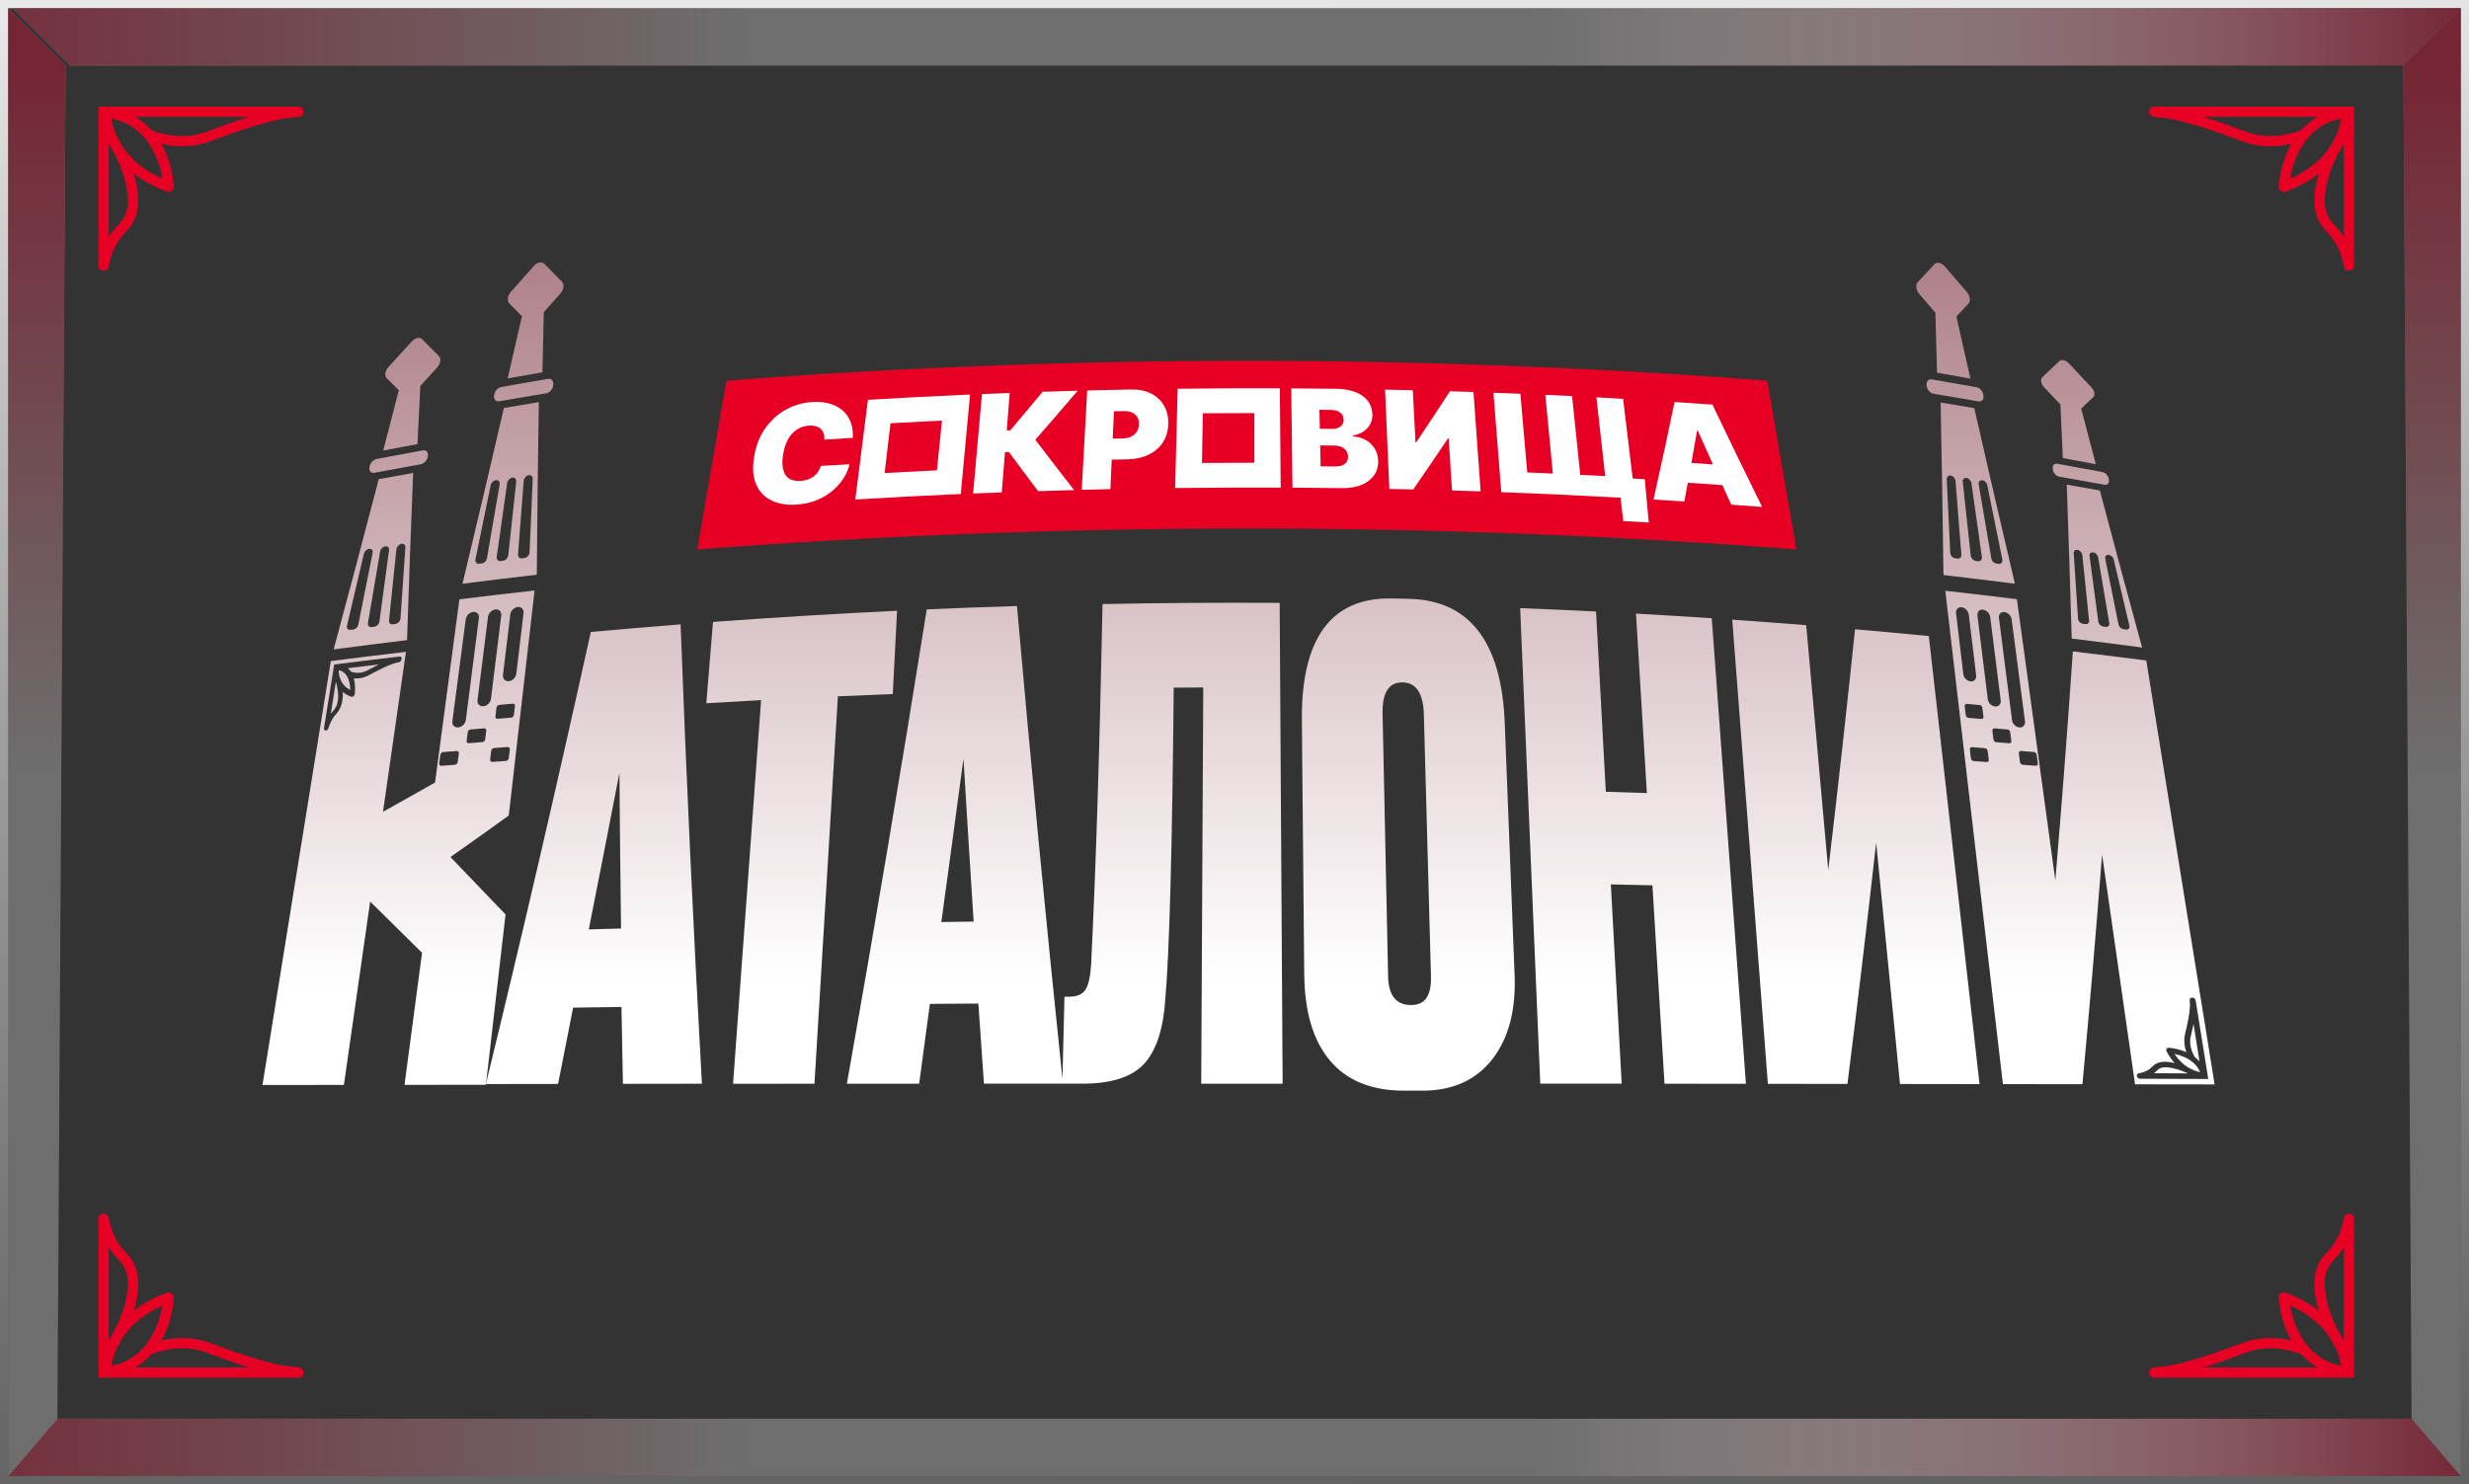 <svg width="301" height="181" viewBox="0 0 301 181" fill="none" xmlns="http://www.w3.org/2000/svg">
<rect x="0" y="0" width="301" height="181" fill="#333333" stroke="none"/>
<rect x="0.5" y="0.5" width="300" height="180" stroke="url(#paint0_linear_620_3341)"/>
<path d="M1 180L7 173H294L300 180H1Z" fill="url(#paint1_linear_620_3341)"/>
<path d="M1 180L7 173H294L300 180H1Z" fill="url(#paint2_linear_620_3341)"/>
<path d="M1.5 1L8.5 8H293L300 1H1.5Z" fill="url(#paint3_linear_620_3341)"/>
<path d="M1.5 1L8.5 8H293L300 1H1.5Z" fill="url(#paint4_linear_620_3341)"/>
<path d="M300 1L293 8L294 173L300 180L300 1Z" fill="url(#paint5_linear_620_3341)"/>
<path d="M300 1L293 8L294 173L300 180L300 1Z" fill="url(#paint6_linear_620_3341)"/>
<path d="M1 1L8 8L7 173L1 180L1 1Z" fill="url(#paint7_linear_620_3341)"/>
<path d="M1 1L8 8L7 173L1 180L1 1Z" fill="url(#paint8_linear_620_3341)"/>
<g clip-path="url(#clip0_620_3341)">
<path d="M262 13.624C262 13.278 262.282 13 262.63 13H287V32.376C287 32.376 287 32.381 287 32.385C287 32.41 286.996 32.435 286.992 32.46C286.992 32.476 286.992 32.493 286.983 32.51C286.979 32.53 286.971 32.551 286.962 32.572C286.958 32.588 286.95 32.609 286.945 32.626C286.937 32.642 286.929 32.659 286.92 32.676C286.912 32.697 286.899 32.713 286.887 32.734C286.878 32.751 286.861 32.763 286.853 32.776C286.84 32.792 286.828 32.809 286.811 32.825C286.798 32.838 286.782 32.85 286.765 32.863C286.748 32.875 286.735 32.888 286.714 32.9C286.697 32.908 286.681 32.917 286.664 32.925C286.643 32.938 286.626 32.946 286.605 32.954C286.588 32.963 286.571 32.963 286.555 32.971C286.534 32.979 286.508 32.987 286.483 32.992C286.483 32.992 286.479 32.992 286.475 32.992C286.437 33 286.399 33 286.366 33C286.298 33 286.231 32.987 286.172 32.967C286.164 32.967 286.155 32.963 286.143 32.958C286.084 32.938 286.029 32.904 285.979 32.867C285.971 32.859 285.962 32.855 285.954 32.846C285.908 32.805 285.866 32.759 285.832 32.705C285.828 32.697 285.824 32.688 285.819 32.68C285.786 32.622 285.761 32.559 285.748 32.493C285.748 32.493 285.748 32.493 285.748 32.489C285.496 31.075 284.983 29.878 284.231 28.93C284.059 28.71 283.882 28.519 283.71 28.331C283.286 27.87 282.849 27.392 282.521 26.577C282.206 25.796 282.092 24.835 282.185 23.721C282.256 22.848 282.45 21.979 282.702 21.148C281.479 22.108 280.067 22.861 278.592 23.372C278.231 23.497 277.756 23.16 277.794 22.769C277.966 20.953 278.424 19.136 279.328 17.54C278.462 17.739 277.622 17.843 276.794 17.843C275.769 17.843 274.769 17.689 273.782 17.382C273.655 17.344 273.353 17.232 272.924 17.07C270.882 16.309 265.462 14.293 262.748 14.293C262.647 14.293 262.555 14.268 262.471 14.226C262.197 14.156 261.996 13.915 261.996 13.624H262ZM283.693 26.112C283.937 26.714 284.248 27.055 284.647 27.492C284.832 27.691 285.021 27.903 285.223 28.157C285.408 28.39 285.576 28.639 285.739 28.897V17.527C285.555 17.889 285.345 18.238 285.118 18.575C284.378 20.017 283.601 21.934 283.441 23.821C283.366 24.74 283.45 25.513 283.693 26.112ZM284.063 17.872C284.311 17.394 284.555 16.97 284.765 16.617C285.071 15.939 285.298 15.22 285.424 14.455C285.382 14.472 285.34 14.484 285.29 14.492C281.697 15.174 279.769 18.471 279.189 21.797C281.16 20.94 282.903 19.606 284.063 17.872ZM273.374 15.902C273.769 16.047 274.046 16.155 274.168 16.189C276.185 16.82 278.206 16.721 280.521 15.885C281.101 15.245 281.769 14.688 282.508 14.243H268.613C270.504 14.829 272.29 15.494 273.378 15.898L273.374 15.902Z" fill="#E80024"/>
</g>
<g clip-path="url(#clip1_620_3341)">
<path d="M37 13.624C37 13.278 36.718 13 36.37 13H12V32.376C12 32.376 12 32.381 12 32.385C12 32.41 12.004 32.435 12.008 32.46C12.008 32.476 12.008 32.493 12.017 32.51C12.021 32.53 12.029 32.551 12.038 32.572C12.042 32.588 12.05 32.609 12.055 32.626C12.063 32.642 12.071 32.659 12.08 32.676C12.088 32.697 12.101 32.713 12.113 32.734C12.122 32.751 12.139 32.763 12.147 32.776C12.16 32.792 12.172 32.809 12.189 32.825C12.202 32.838 12.219 32.85 12.235 32.863C12.252 32.875 12.265 32.888 12.286 32.9C12.303 32.908 12.319 32.917 12.336 32.925C12.357 32.938 12.374 32.946 12.395 32.954C12.412 32.963 12.429 32.963 12.445 32.971C12.466 32.979 12.492 32.987 12.517 32.992C12.517 32.992 12.521 32.992 12.525 32.992C12.563 33 12.601 33 12.634 33C12.702 33 12.769 32.987 12.828 32.967C12.836 32.967 12.845 32.963 12.857 32.958C12.916 32.938 12.971 32.904 13.021 32.867C13.029 32.859 13.038 32.855 13.046 32.846C13.092 32.805 13.134 32.759 13.168 32.705C13.172 32.697 13.177 32.688 13.181 32.68C13.214 32.622 13.239 32.559 13.252 32.493C13.252 32.493 13.252 32.493 13.252 32.489C13.504 31.075 14.017 29.878 14.769 28.93C14.941 28.71 15.118 28.519 15.29 28.331C15.714 27.87 16.151 27.392 16.479 26.577C16.794 25.796 16.908 24.835 16.815 23.721C16.744 22.848 16.55 21.979 16.298 21.148C17.521 22.108 18.933 22.861 20.408 23.372C20.769 23.497 21.244 23.16 21.206 22.769C21.034 20.953 20.576 19.136 19.672 17.54C20.538 17.739 21.378 17.843 22.206 17.843C23.231 17.843 24.231 17.689 25.218 17.382C25.345 17.344 25.647 17.232 26.076 17.07C28.118 16.309 33.538 14.293 36.252 14.293C36.353 14.293 36.445 14.268 36.529 14.226C36.803 14.156 37.004 13.915 37.004 13.624H37ZM15.307 26.112C15.063 26.714 14.752 27.055 14.353 27.492C14.168 27.691 13.979 27.903 13.777 28.157C13.592 28.39 13.424 28.639 13.261 28.897V17.527C13.445 17.889 13.655 18.238 13.882 18.575C14.622 20.017 15.399 21.934 15.559 23.821C15.634 24.74 15.55 25.513 15.307 26.112ZM14.937 17.872C14.689 17.394 14.445 16.97 14.235 16.617C13.929 15.939 13.702 15.22 13.576 14.455C13.618 14.472 13.66 14.484 13.71 14.492C17.302 15.174 19.231 18.471 19.811 21.797C17.84 20.94 16.097 19.606 14.937 17.872ZM25.626 15.902C25.231 16.047 24.954 16.155 24.832 16.189C22.815 16.82 20.794 16.721 18.479 15.885C17.899 15.245 17.231 14.688 16.492 14.243H30.387C28.496 14.829 26.71 15.494 25.622 15.898L25.626 15.902Z" fill="#E80024"/>
</g>
<path d="M262 167.376C262 167.721 262.282 168 262.63 168H287V148.624C287 148.624 287 148.619 287 148.615C287 148.59 286.996 148.565 286.992 148.54C286.992 148.524 286.992 148.507 286.983 148.491C286.979 148.47 286.971 148.449 286.962 148.428C286.958 148.412 286.95 148.391 286.945 148.374C286.937 148.358 286.929 148.341 286.92 148.324C286.912 148.303 286.899 148.287 286.887 148.266C286.878 148.249 286.861 148.237 286.853 148.224C286.84 148.208 286.828 148.191 286.811 148.175C286.798 148.162 286.782 148.15 286.765 148.137C286.748 148.125 286.735 148.112 286.714 148.1C286.697 148.091 286.681 148.083 286.664 148.075C286.643 148.062 286.626 148.054 286.605 148.046C286.588 148.037 286.571 148.037 286.555 148.029C286.534 148.021 286.508 148.012 286.483 148.008C286.483 148.008 286.479 148.008 286.475 148.008C286.437 148 286.399 148 286.366 148C286.298 148 286.231 148.012 286.172 148.033C286.164 148.033 286.155 148.037 286.143 148.042C286.084 148.062 286.029 148.096 285.979 148.133C285.971 148.141 285.962 148.145 285.954 148.154C285.908 148.195 285.866 148.241 285.832 148.295C285.828 148.303 285.824 148.312 285.819 148.32C285.786 148.378 285.761 148.441 285.748 148.507C285.748 148.507 285.748 148.507 285.748 148.511C285.496 149.925 284.983 151.122 284.231 152.07C284.059 152.29 283.882 152.481 283.71 152.668C283.286 153.13 282.849 153.608 282.521 154.423C282.206 155.204 282.092 156.165 282.185 157.279C282.256 158.152 282.45 159.021 282.702 159.852C281.479 158.892 280.067 158.139 278.592 157.628C278.231 157.503 277.756 157.84 277.794 158.231C277.966 160.047 278.424 161.864 279.328 163.46C278.462 163.261 277.622 163.157 276.794 163.157C275.769 163.157 274.769 163.311 273.782 163.618C273.655 163.656 273.353 163.768 272.924 163.93C270.882 164.691 265.462 166.707 262.748 166.707C262.647 166.707 262.555 166.732 262.471 166.774C262.197 166.844 261.996 167.085 261.996 167.376H262ZM283.693 154.888C283.937 154.286 284.248 153.945 284.647 153.508C284.832 153.309 285.021 153.097 285.223 152.843C285.408 152.61 285.576 152.361 285.739 152.103V163.473C285.555 163.111 285.345 162.762 285.118 162.425C284.378 160.983 283.601 159.066 283.441 157.179C283.366 156.26 283.45 155.487 283.693 154.888ZM284.063 163.128C284.311 163.606 284.555 164.03 284.765 164.383C285.071 165.061 285.298 165.78 285.424 166.545C285.382 166.528 285.34 166.516 285.29 166.508C281.697 165.826 279.769 162.529 279.189 159.203C281.16 160.06 282.903 161.394 284.063 163.128ZM273.374 165.098C273.769 164.953 274.046 164.845 274.168 164.811C276.185 164.18 278.206 164.279 280.521 165.115C281.101 165.755 281.769 166.312 282.508 166.757H268.613C270.504 166.171 272.29 165.506 273.378 165.102L273.374 165.098Z" fill="#E80024"/>
<path d="M37 167.376C37 167.721 36.718 168 36.37 168H12V148.624C12 148.624 12 148.619 12 148.615C12 148.59 12.004 148.565 12.008 148.54C12.008 148.524 12.008 148.507 12.017 148.491C12.021 148.47 12.029 148.449 12.038 148.428C12.042 148.412 12.05 148.391 12.055 148.374C12.063 148.358 12.071 148.341 12.08 148.324C12.088 148.303 12.101 148.287 12.113 148.266C12.122 148.249 12.139 148.237 12.147 148.224C12.16 148.208 12.172 148.191 12.189 148.175C12.202 148.162 12.219 148.15 12.235 148.137C12.252 148.125 12.265 148.112 12.286 148.1C12.303 148.091 12.319 148.083 12.336 148.075C12.357 148.062 12.374 148.054 12.395 148.046C12.412 148.037 12.429 148.037 12.445 148.029C12.466 148.021 12.492 148.012 12.517 148.008C12.517 148.008 12.521 148.008 12.525 148.008C12.563 148 12.601 148 12.634 148C12.702 148 12.769 148.012 12.828 148.033C12.836 148.033 12.845 148.037 12.857 148.042C12.916 148.062 12.971 148.096 13.021 148.133C13.029 148.141 13.038 148.145 13.046 148.154C13.092 148.195 13.134 148.241 13.168 148.295C13.172 148.303 13.177 148.312 13.181 148.32C13.214 148.378 13.239 148.441 13.252 148.507C13.252 148.507 13.252 148.507 13.252 148.511C13.504 149.925 14.017 151.122 14.769 152.07C14.941 152.29 15.118 152.481 15.29 152.668C15.714 153.13 16.151 153.608 16.479 154.423C16.794 155.204 16.908 156.165 16.815 157.279C16.744 158.152 16.55 159.021 16.298 159.852C17.521 158.892 18.933 158.139 20.408 157.628C20.769 157.503 21.244 157.84 21.206 158.231C21.034 160.047 20.576 161.864 19.672 163.46C20.538 163.261 21.378 163.157 22.206 163.157C23.231 163.157 24.231 163.311 25.218 163.618C25.345 163.656 25.647 163.768 26.076 163.93C28.118 164.691 33.538 166.707 36.252 166.707C36.353 166.707 36.445 166.732 36.529 166.774C36.803 166.844 37.004 167.085 37.004 167.376H37ZM15.307 154.888C15.063 154.286 14.752 153.945 14.353 153.508C14.168 153.309 13.979 153.097 13.777 152.843C13.592 152.61 13.424 152.361 13.261 152.103V163.473C13.445 163.111 13.655 162.762 13.882 162.425C14.622 160.983 15.399 159.066 15.559 157.179C15.634 156.26 15.55 155.487 15.307 154.888ZM14.937 163.128C14.689 163.606 14.445 164.03 14.235 164.383C13.929 165.061 13.702 165.78 13.576 166.545C13.618 166.528 13.66 166.516 13.71 166.508C17.302 165.826 19.231 162.529 19.811 159.203C17.84 160.06 16.097 161.394 14.937 163.128ZM25.626 165.098C25.231 164.953 24.954 164.845 24.832 164.811C22.815 164.18 20.794 164.279 18.479 165.115C17.899 165.755 17.231 166.312 16.492 166.757H30.387C28.496 166.171 26.71 165.506 25.622 165.102L25.626 165.098Z" fill="#E80024"/>
<path d="M82.972 76.136C79.319 76.423 75.673 76.728 72.027 77.06C67.93 95.63 63.67 114.018 59.234 132.191C62.167 132.191 65.101 132.185 68.035 132.178C68.649 129.082 69.263 125.98 69.871 122.877C71.838 122.844 73.798 122.818 75.765 122.792C75.817 125.915 75.876 129.037 75.941 132.165C79.149 132.165 82.357 132.159 85.572 132.152C84.527 113.303 83.658 94.622 82.972 76.124V76.136ZM71.779 113.335C73.04 106.987 74.281 100.619 75.516 94.232C75.562 100.541 75.627 106.876 75.712 113.225C74.399 113.264 73.092 113.296 71.779 113.335Z" fill="url(#paint9_linear_620_3341)"/>
<path d="M109.362 74.478C101.874 74.836 94.393 75.291 86.924 75.837C86.65 79.141 86.382 82.452 86.108 85.757C88.336 85.62 90.564 85.496 92.785 85.373C91.649 100.97 90.512 116.561 89.368 132.159C92.674 132.159 95.981 132.159 99.293 132.152C100.247 116.405 101.195 100.658 102.149 84.911C104.377 84.813 106.605 84.716 108.839 84.631C109.016 81.249 109.192 77.86 109.362 74.478Z" fill="url(#paint10_linear_620_3341)"/>
<path d="M134.414 73.645C134.061 91.201 133.603 105.855 133.022 117.596C132.937 119.013 132.721 120.022 132.368 120.627C132.009 121.231 131.336 121.537 130.356 121.537C130.16 121.537 129.964 121.537 129.768 121.537C129.689 124.874 129.605 128.217 129.526 131.554C127.514 112.275 125.665 93.048 123.979 73.899C120.313 74.01 116.648 74.146 112.982 74.309C109.898 93.685 106.651 112.971 103.246 132.152C106.18 132.152 109.12 132.152 112.054 132.152C112.499 128.907 112.936 125.661 113.368 122.415C115.334 122.402 117.308 122.389 119.274 122.376C119.496 125.628 119.725 128.887 119.954 132.146C123.959 132.146 127.964 132.146 131.963 132.146C135.492 132.146 138.007 131.333 139.497 129.707C140.974 128.081 141.83 125.453 142.065 121.83C142.574 116.002 142.908 103.338 143.091 83.851C144.293 83.844 145.489 83.838 146.691 83.831C146.606 99.936 146.528 116.041 146.443 132.152C149.749 132.152 153.055 132.152 156.368 132.152C156.25 112.607 156.132 93.061 156.008 73.515C148.808 73.476 141.607 73.515 134.407 73.658L134.414 73.645ZM114.759 112.431C115.674 105.797 116.569 99.156 117.458 92.508C117.856 99.123 118.268 105.745 118.699 112.379C117.386 112.392 116.073 112.412 114.766 112.431H114.759Z" fill="url(#paint11_linear_620_3341)"/>
<path d="M171.801 73.021C171.108 73.001 170.416 72.989 169.717 72.975C162.307 72.819 158.641 77.802 158.713 87.779C158.811 98.102 158.903 108.418 159.001 118.74C159.04 123.365 160.079 126.897 162.15 129.336C164.215 131.788 167.221 132.998 171.161 132.998H173.402C177.087 132.998 179.936 131.717 181.929 129.167C183.921 126.617 184.817 123.189 184.647 118.864C184.248 108.613 183.843 98.362 183.444 88.111C183.046 78.29 179.171 73.21 171.807 73.021H171.801ZM174.447 119.118C174.512 121.414 173.709 122.565 172.036 122.558C170.213 122.558 169.279 121.394 169.226 119.092C169.004 108.398 168.776 97.705 168.553 87.018C168.501 84.456 169.324 83.181 171.01 83.213C172.65 83.246 173.513 84.547 173.585 87.103C173.872 97.777 174.16 108.444 174.454 119.118H174.447Z" fill="url(#paint12_linear_620_3341)"/>
<path d="M200.772 96.71C199.106 96.651 197.44 96.599 195.767 96.547C195.369 89.223 194.97 81.893 194.578 74.569C191.494 74.413 188.41 74.276 185.326 74.159C186.143 93.49 186.96 112.815 187.776 132.146C191.083 132.146 194.389 132.146 197.702 132.146C197.264 124.048 196.826 115.943 196.382 107.845C198.074 107.878 199.766 107.917 201.452 107.956C201.942 116.021 202.432 124.087 202.922 132.152C206.228 132.152 209.535 132.152 212.847 132.159C211.462 113.237 210.07 94.31 208.685 75.388C205.608 75.187 202.53 74.998 199.446 74.823C199.89 82.114 200.328 89.412 200.772 96.703V96.71Z" fill="url(#paint13_linear_620_3341)"/>
<path d="M222.89 106.161C221.995 96.183 221.1 86.212 220.198 76.234C217.192 75.993 214.187 75.772 211.181 75.564C212.632 94.433 214.082 113.303 215.526 132.165C218.761 132.165 221.995 132.165 225.223 132.178C226.471 122.279 227.64 112.464 228.725 102.746C229.692 112.561 230.665 122.376 231.633 132.185C234.867 132.185 238.101 132.191 241.329 132.198C239.271 113.986 237.206 95.773 235.148 77.561C232.149 77.268 229.15 76.995 226.15 76.735C225.144 86.453 224.053 96.268 222.877 106.167L222.89 106.161Z" fill="url(#paint14_linear_620_3341)"/>
<path d="M252.705 79.441C252.077 88.618 251.365 97.933 250.568 107.358C249.006 95.929 247.445 84.501 245.883 73.067C242.975 72.709 240.061 72.364 237.154 72.039C239.493 92.092 241.839 112.138 244.178 132.198C247.412 132.198 250.646 132.204 253.874 132.211C254.756 122.753 255.553 113.413 256.266 104.196C257.605 113.537 258.951 122.884 260.29 132.224C263.525 132.224 266.759 132.237 269.987 132.237C267.21 115.007 264.433 97.777 261.656 80.54C258.677 80.156 255.691 79.785 252.698 79.434L252.705 79.441ZM238.46 74.784C238.408 74.335 238.715 73.997 239.147 74.049C239.349 74.068 239.558 74.185 239.715 74.348C239.872 74.517 239.983 74.732 240.016 74.953C240.316 77.418 240.617 79.877 240.917 82.342C240.97 82.791 240.669 83.129 240.238 83.09C239.8 83.051 239.401 82.641 239.349 82.192C239.055 79.721 238.761 77.249 238.467 74.784H238.46ZM242.459 92.638C242.479 92.807 242.361 92.937 242.204 92.924C241.675 92.885 241.146 92.846 240.617 92.807C240.453 92.794 240.297 92.645 240.277 92.476C240.231 92.118 240.192 91.754 240.146 91.396C240.127 91.227 240.244 91.097 240.408 91.11C240.937 91.149 241.466 91.188 241.989 91.233C242.146 91.246 242.296 91.396 242.322 91.565C242.368 91.923 242.407 92.28 242.453 92.638H242.459ZM241.812 87.383C241.832 87.552 241.714 87.682 241.558 87.669C241.035 87.623 240.506 87.578 239.983 87.539C239.82 87.526 239.669 87.376 239.65 87.201C239.604 86.843 239.565 86.478 239.519 86.121C239.499 85.952 239.617 85.822 239.78 85.835C240.303 85.88 240.826 85.926 241.349 85.971C241.505 85.984 241.656 86.134 241.675 86.309C241.721 86.667 241.76 87.025 241.806 87.383H241.812ZM241.074 75.07C241.022 74.621 241.316 74.289 241.747 74.341C241.956 74.367 242.159 74.478 242.329 74.641C242.485 74.81 242.603 75.018 242.629 75.246C243.054 78.628 243.485 82.01 243.91 85.399C243.969 85.854 243.655 86.186 243.224 86.147C242.786 86.108 242.387 85.711 242.335 85.256C241.917 81.86 241.499 78.465 241.074 75.076V75.07ZM245.204 90.362C245.223 90.531 245.106 90.648 244.942 90.635C244.419 90.589 243.897 90.55 243.368 90.505C243.204 90.492 243.054 90.349 243.028 90.18C242.982 89.822 242.936 89.464 242.897 89.106C242.877 88.937 242.995 88.807 243.158 88.82C243.681 88.866 244.204 88.905 244.727 88.95C244.89 88.963 245.04 89.113 245.066 89.282C245.112 89.64 245.158 89.997 245.204 90.349V90.362ZM245.288 87.818C244.759 83.662 244.223 79.512 243.694 75.356C243.635 74.907 243.936 74.582 244.367 74.634C244.576 74.66 244.779 74.771 244.942 74.933C245.099 75.102 245.217 75.311 245.243 75.538C245.785 79.681 246.327 83.818 246.87 87.962C246.929 88.404 246.628 88.742 246.19 88.703C245.752 88.664 245.354 88.267 245.295 87.818H245.288ZM248.438 93.1C248.457 93.269 248.346 93.393 248.176 93.38C247.654 93.341 247.125 93.295 246.595 93.256C246.432 93.243 246.275 93.094 246.256 92.924C246.21 92.567 246.164 92.209 246.118 91.858C246.099 91.689 246.216 91.558 246.38 91.572C246.902 91.617 247.432 91.656 247.954 91.702C248.118 91.715 248.275 91.864 248.294 92.033C248.34 92.391 248.386 92.742 248.438 93.1ZM269.203 131.573C266.426 131.567 263.649 131.554 260.872 131.547C260.872 131.515 260.865 131.482 260.859 131.45C260.859 131.482 260.846 131.508 260.839 131.541C260.833 131.541 260.826 131.541 260.807 131.534C260.8 131.534 260.781 131.528 260.774 131.528C260.748 131.515 260.728 131.502 260.702 131.489C260.696 131.489 260.683 131.482 260.676 131.476C260.656 131.469 260.65 131.463 260.643 131.456C260.643 131.45 260.63 131.443 260.624 131.437C260.611 131.424 260.604 131.417 260.598 131.404C260.585 131.385 260.571 131.365 260.558 131.346C260.552 131.339 260.545 131.326 260.539 131.313C260.539 131.3 260.526 131.294 260.526 131.274C260.513 131.255 260.513 131.229 260.506 131.216C260.506 131.209 260.506 131.203 260.506 131.196C260.506 131.164 260.506 131.138 260.513 131.092C260.526 131.06 260.532 131.034 260.571 130.995C260.591 130.962 260.611 130.942 260.656 130.916C260.676 130.903 260.709 130.884 260.741 130.877C260.748 130.877 260.754 130.877 260.767 130.877C261.329 130.78 261.793 130.591 262.14 130.299C262.218 130.233 262.283 130.162 262.355 130.097C262.525 129.928 262.715 129.752 263.048 129.616C263.368 129.492 263.78 129.446 264.276 129.492C264.538 129.512 264.825 129.557 265.119 129.635C264.727 129.206 264.394 128.711 264.126 128.198C264.074 128.1 264.08 127.983 264.146 127.892C264.204 127.801 264.302 127.749 264.42 127.762C265.204 127.846 265.916 128.022 266.544 128.308C266.289 127.599 266.23 126.929 266.341 126.285C266.354 126.233 266.387 126.116 266.419 125.947C266.609 125.154 267.118 123.059 266.949 122.018C266.942 121.966 266.949 121.914 266.962 121.888C266.975 121.739 267.112 121.641 267.269 121.648C267.471 121.648 267.654 121.81 267.68 121.999C268.19 125.199 268.706 128.399 269.216 131.599L269.203 131.573ZM267.112 126.24C267.073 126.357 267.06 126.441 267.053 126.474C266.916 127.235 267.073 128.002 267.55 128.881C267.759 129.043 267.961 129.219 268.138 129.414C267.896 127.898 267.654 126.383 267.419 124.867C267.308 125.407 267.197 125.889 267.125 126.175C267.125 126.194 267.118 126.22 267.112 126.24ZM265.093 128.516C265.57 129.245 266.191 129.837 266.883 130.233C267.079 130.325 267.269 130.416 267.452 130.513C267.707 130.611 267.968 130.695 268.223 130.741C267.785 129.642 266.628 128.822 265.093 128.516ZM264.309 130.155C263.93 130.123 263.629 130.155 263.401 130.24C263.179 130.331 263.061 130.442 262.898 130.598C262.819 130.669 262.747 130.747 262.649 130.832C262.636 130.845 262.623 130.851 262.61 130.871C263.976 130.871 265.341 130.884 266.707 130.89C266.661 130.871 266.628 130.845 266.583 130.825C265.995 130.565 265.119 130.227 264.302 130.162L264.309 130.155Z" fill="url(#paint15_linear_620_3341)"/>
<path d="M235.729 48.012C237.552 48.311 239.369 48.623 241.185 48.942C241.59 49.013 241.871 48.714 241.812 48.272C241.812 48.233 241.799 48.187 241.793 48.148C241.734 47.706 241.362 47.29 240.956 47.212C239.147 46.886 237.33 46.568 235.514 46.262C235.109 46.19 234.821 46.503 234.873 46.951C234.873 46.997 234.886 47.036 234.886 47.081C234.939 47.53 235.311 47.947 235.723 48.018L235.729 48.012Z" fill="url(#paint16_linear_620_3341)"/>
<path d="M235.945 38.118C236.017 40.558 236.082 43.003 236.147 45.449C237.507 45.683 238.866 45.924 240.218 46.171C239.643 43.647 239.075 41.123 238.506 38.593C238.996 38.073 239.48 37.553 239.97 37.039C240.27 36.72 240.185 36.076 239.78 35.608C238.885 34.574 237.99 33.533 237.101 32.492C236.696 32.024 236.128 31.9 235.827 32.225C235.154 32.941 234.481 33.669 233.802 34.398C233.495 34.73 233.573 35.374 233.972 35.842C234.625 36.603 235.278 37.358 235.938 38.112L235.945 38.118Z" fill="url(#paint17_linear_620_3341)"/>
<path d="M240.682 49.768C239.316 49.534 237.951 49.3 236.585 49.078C236.722 56.064 236.84 63.076 236.932 70.12C239.839 70.458 242.74 70.809 245.641 71.18C243.969 64.071 242.315 56.936 240.689 49.768H240.682ZM238.402 58.666C238.643 61.651 238.879 64.643 239.114 67.635C239.14 67.941 238.937 68.156 238.643 68.117C238.545 68.104 238.447 68.091 238.356 68.084C238.042 68.045 237.761 67.726 237.755 67.401C237.618 64.416 237.48 61.43 237.337 58.451C237.324 58.152 237.526 57.95 237.801 57.989C238.095 58.035 238.362 58.328 238.402 58.646C238.402 58.653 238.402 58.659 238.402 58.672V58.666ZM241.152 68.435C241.054 68.422 240.956 68.409 240.858 68.396C240.571 68.357 240.29 68.065 240.257 67.752C239.931 64.754 239.61 61.755 239.284 58.763C239.245 58.451 239.454 58.236 239.741 58.276C240.029 58.321 240.297 58.607 240.342 58.919C240.767 61.925 241.192 64.93 241.616 67.928C241.656 68.247 241.453 68.474 241.152 68.435ZM243.655 68.754C243.563 68.741 243.465 68.728 243.374 68.715C243.087 68.676 242.819 68.409 242.766 68.097C242.25 65.092 241.741 62.087 241.231 59.082C241.172 58.75 241.381 58.516 241.682 58.562C241.95 58.601 242.211 58.867 242.27 59.173C242.877 62.191 243.492 65.203 244.106 68.214C244.171 68.546 243.969 68.8 243.648 68.761L243.655 68.754Z" fill="url(#paint18_linear_620_3341)"/>
<path d="M251.025 58.119C252.868 58.438 254.717 58.77 256.56 59.108C256.919 59.173 257.161 58.919 257.102 58.542C257.095 58.484 257.082 58.425 257.076 58.367C257.017 57.989 256.677 57.632 256.318 57.56C254.482 57.215 252.639 56.877 250.803 56.552C250.444 56.487 250.196 56.747 250.254 57.131C250.261 57.189 250.274 57.254 250.28 57.313C250.333 57.697 250.673 58.054 251.032 58.119H251.025Z" fill="url(#paint19_linear_620_3341)"/>
<path d="M251.189 49.325C251.287 51.498 251.385 53.677 251.483 55.856C252.822 56.096 254.162 56.35 255.501 56.604C254.906 54.347 254.312 52.083 253.724 49.82C254.207 49.358 254.691 48.903 255.174 48.447C255.449 48.187 255.364 47.654 254.985 47.251C254.064 46.275 253.142 45.293 252.221 44.311C251.842 43.907 251.313 43.79 251.032 44.05C250.359 44.688 249.679 45.332 249 45.982C248.719 46.249 248.797 46.795 249.176 47.199C249.843 47.907 250.516 48.617 251.182 49.319L251.189 49.325Z" fill="url(#paint20_linear_620_3341)"/>
<path d="M255.998 59.811C254.652 59.57 253.306 59.329 251.96 59.095C252.182 65.32 252.384 71.577 252.567 77.867C255.429 78.218 258.285 78.576 261.146 78.96C259.408 72.611 257.697 66.224 255.998 59.811ZM253.861 67.681C254.136 70.348 254.41 73.021 254.684 75.688C254.711 75.954 254.508 76.143 254.227 76.104C254.129 76.091 254.038 76.078 253.94 76.065C253.632 76.026 253.351 75.74 253.338 75.441C253.169 72.774 252.992 70.107 252.809 67.447C252.79 67.186 252.986 67.017 253.26 67.056C253.547 67.102 253.809 67.362 253.855 67.648C253.855 67.655 253.855 67.661 253.855 67.668L253.861 67.681ZM256.703 76.436C256.605 76.423 256.507 76.41 256.409 76.397C256.115 76.358 255.847 76.097 255.808 75.811C255.455 73.132 255.096 70.458 254.737 67.778C254.697 67.499 254.9 67.323 255.181 67.362C255.468 67.408 255.73 67.661 255.782 67.934C256.239 70.621 256.69 73.301 257.148 75.987C257.2 76.273 256.991 76.468 256.703 76.436ZM259.167 76.767C259.069 76.754 258.977 76.742 258.879 76.728C258.592 76.689 258.337 76.442 258.278 76.176C257.736 73.489 257.193 70.803 256.651 68.117C256.599 67.824 256.795 67.622 257.095 67.668C257.363 67.707 257.625 67.948 257.683 68.214C258.317 70.913 258.958 73.606 259.598 76.293C259.676 76.592 259.474 76.813 259.16 76.767H259.167Z" fill="url(#paint21_linear_620_3341)"/>
<path d="M60.867 48.935C62.775 48.597 64.689 48.272 66.604 47.96C67.009 47.895 67.382 47.478 67.434 47.023C67.434 46.977 67.447 46.938 67.447 46.893C67.499 46.444 67.212 46.132 66.806 46.203C64.899 46.522 62.991 46.854 61.089 47.199C60.684 47.27 60.312 47.693 60.253 48.135C60.253 48.174 60.24 48.22 60.233 48.259C60.175 48.701 60.456 49 60.861 48.929L60.867 48.935Z" fill="url(#paint22_linear_620_3341)"/>
<path d="M63.631 38.561C63.056 41.091 62.474 43.621 61.893 46.145C63.304 45.891 64.716 45.644 66.127 45.397C66.179 42.951 66.238 40.506 66.297 38.066C66.976 37.305 67.656 36.544 68.329 35.783C68.747 35.315 68.819 34.665 68.499 34.339C67.787 33.611 67.081 32.895 66.382 32.18C66.062 31.855 65.467 31.985 65.055 32.453C64.134 33.5 63.213 34.541 62.285 35.588C61.867 36.057 61.782 36.7 62.102 37.019C62.612 37.533 63.121 38.047 63.631 38.561Z" fill="url(#paint23_linear_620_3341)"/>
<path d="M65.689 49.033C64.265 49.267 62.847 49.501 61.429 49.748C59.776 56.923 58.09 64.064 56.385 71.18C59.404 70.796 62.422 70.432 65.441 70.081C65.5 63.037 65.578 56.019 65.689 49.033ZM59.364 68.084C59.312 68.396 59.031 68.663 58.737 68.702C58.639 68.715 58.541 68.728 58.443 68.741C58.116 68.787 57.894 68.533 57.966 68.201C58.587 65.19 59.207 62.178 59.822 59.16C59.887 58.855 60.155 58.588 60.442 58.549C60.756 58.503 60.965 58.731 60.913 59.069C60.397 62.081 59.88 65.086 59.364 68.091V68.084ZM61.344 68.37C61.239 68.383 61.142 68.396 61.037 68.409C60.723 68.448 60.514 68.221 60.553 67.902C60.978 64.897 61.409 61.892 61.834 58.887C61.873 58.581 62.154 58.289 62.455 58.243C62.755 58.197 62.965 58.419 62.932 58.724C62.605 61.723 62.285 64.721 61.965 67.72C61.932 68.039 61.645 68.331 61.344 68.37ZM63.945 68.045C63.847 68.058 63.749 68.071 63.644 68.084C63.337 68.123 63.128 67.909 63.154 67.603C63.383 64.611 63.618 61.619 63.847 58.633C63.847 58.627 63.847 58.62 63.847 58.607C63.886 58.289 64.16 57.989 64.467 57.944C64.748 57.905 64.964 58.1 64.944 58.399C64.814 61.378 64.683 64.364 64.559 67.356C64.546 67.687 64.258 68.006 63.931 68.045H63.945Z" fill="url(#paint24_linear_620_3341)"/>
<path d="M45.663 57.645C47.538 57.293 49.413 56.949 51.288 56.617C51.7 56.545 52.079 56.136 52.144 55.7C52.144 55.661 52.157 55.615 52.164 55.576C52.229 55.141 51.948 54.848 51.537 54.919C49.661 55.258 47.793 55.609 45.924 55.967C45.519 56.045 45.133 56.454 45.061 56.884C45.061 56.923 45.048 56.962 45.042 57.007C44.977 57.437 45.251 57.723 45.656 57.645H45.663Z" fill="url(#paint25_linear_620_3341)"/>
<path d="M48.616 47.589C47.989 50.047 47.355 52.5 46.721 54.945C48.113 54.679 49.505 54.412 50.896 54.152C51.007 51.784 51.125 49.423 51.243 47.062C51.929 46.314 52.615 45.566 53.294 44.812C53.712 44.35 53.804 43.719 53.497 43.407C52.817 42.717 52.144 42.041 51.471 41.371C51.171 41.065 50.583 41.202 50.164 41.663C49.237 42.691 48.302 43.725 47.368 44.746C46.943 45.208 46.845 45.826 47.152 46.125C47.636 46.607 48.126 47.095 48.616 47.582V47.589Z" fill="url(#paint26_linear_620_3341)"/>
<path d="M50.373 57.671C48.975 57.918 47.571 58.172 46.172 58.425C44.369 65.378 42.533 72.299 40.677 79.187C43.657 78.797 46.636 78.42 49.622 78.055C49.844 71.226 50.093 64.429 50.367 57.671H50.373ZM43.683 76.176C43.624 76.468 43.349 76.728 43.056 76.767C42.958 76.781 42.853 76.793 42.755 76.806C42.435 76.852 42.226 76.618 42.304 76.293C42.997 73.379 43.683 70.452 44.362 67.525C44.428 67.239 44.702 66.978 44.97 66.933C45.284 66.881 45.486 67.102 45.427 67.421C44.846 70.341 44.264 73.255 43.683 76.169V76.176ZM45.63 76.429C45.525 76.442 45.427 76.455 45.323 76.468C45.022 76.507 44.813 76.293 44.859 75.981C45.355 73.073 45.852 70.166 46.342 67.258C46.388 66.952 46.669 66.673 46.963 66.627C47.257 66.582 47.466 66.783 47.427 67.089C47.035 69.99 46.643 72.891 46.257 75.798C46.211 76.111 45.924 76.39 45.623 76.429H45.63ZM48.198 76.091C48.1 76.104 48.002 76.117 47.904 76.13C47.603 76.169 47.401 75.968 47.427 75.675C47.727 72.774 48.028 69.873 48.328 66.978V66.965C48.374 66.653 48.655 66.367 48.956 66.315C49.237 66.269 49.439 66.458 49.42 66.744C49.217 69.632 49.021 72.527 48.825 75.428C48.805 75.74 48.511 76.052 48.191 76.091H48.198Z" fill="url(#paint27_linear_620_3341)"/>
<path d="M40.984 83.285C40.971 83.252 40.958 83.22 40.945 83.187C40.742 84.469 40.54 85.743 40.337 87.025C40.344 87.012 40.364 86.992 40.377 86.979C40.462 86.869 40.54 86.778 40.612 86.693C40.775 86.504 40.88 86.374 40.991 86.14C41.102 85.906 41.174 85.613 41.206 85.269C41.272 84.514 41.121 83.779 40.991 83.291L40.984 83.285ZM41.291 81.73C41.291 81.958 41.317 82.186 41.363 82.4C41.422 82.543 41.468 82.699 41.514 82.862C41.742 83.415 42.16 83.857 42.703 84.13C42.676 82.751 42.154 81.86 41.285 81.73H41.291ZM42.415 81.477C42.546 81.6 42.67 81.743 42.775 81.899C43.461 82.133 44.088 82.094 44.761 81.769C44.794 81.756 44.872 81.717 44.97 81.659C44.989 81.652 45.009 81.639 45.022 81.633C45.284 81.49 45.715 81.262 46.192 81.021C44.931 81.171 43.67 81.32 42.415 81.477ZM42.415 81.477C42.546 81.6 42.67 81.743 42.775 81.899C43.461 82.133 44.088 82.094 44.761 81.769C44.794 81.756 44.872 81.717 44.97 81.659C44.989 81.652 45.009 81.639 45.022 81.633C45.284 81.49 45.715 81.262 46.192 81.021C44.931 81.171 43.67 81.32 42.415 81.477ZM41.291 81.73C41.291 81.958 41.317 82.186 41.363 82.4C41.422 82.543 41.468 82.699 41.514 82.862C41.742 83.415 42.16 83.857 42.703 84.13C42.676 82.751 42.154 81.86 41.285 81.73H41.291ZM40.938 83.187C40.736 84.469 40.533 85.743 40.331 87.025C40.337 87.012 40.357 86.992 40.37 86.979C40.455 86.869 40.533 86.778 40.605 86.693C40.769 86.504 40.873 86.374 40.984 86.14C41.095 85.906 41.167 85.613 41.2 85.269C41.265 84.514 41.115 83.779 40.984 83.291C40.971 83.259 40.958 83.226 40.945 83.194L40.938 83.187ZM54.915 104.509C57.3 102.83 59.671 101.146 62.024 99.442C63.076 90.296 64.121 81.151 65.173 72.006C62.115 72.344 59.057 72.709 56.006 73.079C55.019 80.527 54.026 87.975 53.039 95.422C50.935 96.619 48.818 97.803 46.695 98.986C47.629 92.489 48.557 85.984 49.491 79.486C46.434 79.844 43.382 80.221 40.331 80.612C37.554 97.842 34.777 115.072 32 132.308C35.306 132.308 38.612 132.295 41.925 132.295C42.99 124.841 44.062 117.394 45.127 109.94C47.211 111.989 49.322 114.07 51.452 116.184C50.739 121.55 50.027 126.916 49.315 132.289C52.621 132.289 55.927 132.282 59.24 132.276C60.037 125.355 60.834 118.428 61.632 111.507C59.371 109.14 57.13 106.811 54.921 104.515L54.915 104.509ZM62.213 74.927C62.239 74.699 62.35 74.491 62.52 74.322C62.684 74.159 62.899 74.042 63.121 74.016C63.559 73.971 63.879 74.302 63.827 74.751C63.533 77.223 63.239 79.688 62.945 82.16C62.893 82.621 62.474 83.025 62.03 83.064C61.579 83.103 61.259 82.764 61.318 82.309C61.618 79.85 61.919 77.385 62.213 74.927ZM60.527 86.29C60.547 86.121 60.704 85.965 60.874 85.952C61.416 85.906 61.958 85.854 62.507 85.808C62.677 85.796 62.801 85.919 62.782 86.095C62.736 86.453 62.697 86.817 62.651 87.174C62.631 87.344 62.474 87.5 62.298 87.513C61.756 87.558 61.207 87.604 60.664 87.649C60.501 87.662 60.377 87.539 60.397 87.363C60.442 87.005 60.482 86.648 60.527 86.283V86.29ZM59.887 91.545C59.907 91.376 60.07 91.227 60.233 91.214C60.782 91.175 61.331 91.129 61.873 91.09C62.043 91.077 62.174 91.207 62.154 91.376C62.109 91.734 62.069 92.098 62.024 92.456C62.004 92.625 61.847 92.775 61.671 92.788C61.122 92.827 60.573 92.866 60.024 92.905C59.861 92.918 59.73 92.788 59.756 92.619C59.802 92.261 59.841 91.903 59.887 91.539V91.545ZM59.495 75.226C59.521 75.005 59.639 74.79 59.802 74.621C59.965 74.458 60.175 74.341 60.403 74.315C60.847 74.263 61.161 74.595 61.109 75.044C60.691 78.439 60.273 81.834 59.854 85.23C59.795 85.685 59.39 86.082 58.933 86.121C58.482 86.16 58.162 85.835 58.214 85.379C58.639 81.997 59.07 78.608 59.495 75.226ZM57.025 89.275C57.045 89.106 57.195 88.963 57.378 88.95C57.92 88.905 58.463 88.859 59.005 88.814C59.175 88.8 59.306 88.918 59.279 89.087C59.234 89.445 59.188 89.809 59.149 90.166C59.129 90.336 58.972 90.479 58.796 90.492C58.254 90.537 57.705 90.576 57.162 90.622C56.979 90.635 56.862 90.518 56.888 90.349C56.934 89.991 56.979 89.633 57.025 89.269V89.275ZM48.688 80.722C48.688 80.722 48.616 80.761 48.57 80.768C47.701 80.865 45.832 81.88 45.127 82.251C44.977 82.329 44.879 82.381 44.826 82.413C44.258 82.68 43.689 82.778 43.134 82.712C43.278 83.239 43.317 83.87 43.265 84.592C43.258 84.696 43.206 84.807 43.121 84.878C43.029 84.963 42.931 84.996 42.853 84.969C42.461 84.839 42.089 84.638 41.788 84.378C41.807 84.638 41.801 84.891 41.775 85.139C41.729 85.594 41.631 85.997 41.474 86.329C41.311 86.674 41.128 86.895 40.958 87.096C40.893 87.174 40.821 87.259 40.749 87.344C40.455 87.734 40.22 88.209 40.05 88.761C40.05 88.768 40.05 88.775 40.05 88.781C40.037 88.814 40.024 88.84 40.004 88.866C39.978 88.911 39.958 88.937 39.932 88.963C39.886 89.002 39.867 89.022 39.841 89.041C39.802 89.061 39.769 89.061 39.749 89.074H39.736C39.723 89.074 39.697 89.074 39.684 89.074C39.671 89.074 39.664 89.074 39.658 89.074C39.658 89.067 39.638 89.074 39.632 89.061C39.619 89.054 39.605 89.041 39.593 89.035C39.579 89.035 39.573 89.022 39.566 89.015C39.566 89.015 39.56 89.009 39.553 89.002C39.553 88.996 39.54 88.989 39.534 88.976C39.534 88.97 39.534 88.963 39.521 88.957C39.521 88.937 39.514 88.918 39.508 88.898C39.508 88.892 39.508 88.879 39.495 88.872C39.495 88.859 39.495 88.853 39.495 88.846C39.521 88.833 39.547 88.82 39.573 88.807C39.547 88.807 39.521 88.807 39.501 88.814C39.501 88.8 39.501 88.787 39.501 88.775C39.913 86.192 40.324 83.617 40.742 81.034C43.402 80.696 46.068 80.371 48.733 80.059C48.89 80.039 48.988 80.176 48.962 80.371C48.943 80.52 48.831 80.677 48.701 80.729L48.688 80.722ZM55.803 92.924C55.784 93.093 55.62 93.243 55.45 93.256C54.902 93.295 54.359 93.341 53.81 93.386C53.641 93.399 53.523 93.275 53.542 93.106C53.588 92.749 53.634 92.397 53.686 92.04C53.706 91.871 53.863 91.721 54.033 91.708C54.575 91.662 55.124 91.617 55.666 91.578C55.836 91.565 55.96 91.689 55.941 91.858C55.895 92.215 55.849 92.573 55.803 92.924ZM56.79 87.812C56.731 88.261 56.319 88.657 55.862 88.697C55.405 88.736 55.091 88.397 55.15 87.955C55.692 83.812 56.234 79.675 56.777 75.532C56.803 75.31 56.921 75.102 57.084 74.927C57.247 74.764 57.456 74.647 57.685 74.621C58.129 74.569 58.443 74.894 58.384 75.343C57.855 79.499 57.319 83.649 56.79 87.805V87.812ZM42.775 81.899C43.461 82.133 44.088 82.094 44.761 81.769C44.794 81.756 44.872 81.717 44.97 81.659C44.989 81.652 45.009 81.639 45.022 81.633C45.284 81.49 45.715 81.262 46.192 81.021C44.931 81.171 43.67 81.32 42.415 81.477C42.546 81.6 42.67 81.743 42.775 81.899ZM41.291 81.73C41.291 81.958 41.317 82.186 41.363 82.4C41.422 82.543 41.468 82.699 41.514 82.862C41.742 83.415 42.16 83.857 42.703 84.13C42.676 82.751 42.154 81.86 41.285 81.73H41.291ZM40.938 83.187C40.736 84.469 40.533 85.743 40.331 87.025C40.337 87.012 40.357 86.992 40.37 86.979C40.455 86.869 40.533 86.778 40.605 86.693C40.769 86.504 40.873 86.374 40.984 86.14C41.095 85.906 41.167 85.613 41.2 85.269C41.265 84.514 41.115 83.779 40.984 83.291C40.971 83.259 40.958 83.226 40.945 83.194L40.938 83.187Z" fill="url(#paint28_linear_620_3341)"/>
<g clip-path="url(#clip2_620_3341)">
<path d="M219 67C174.401 63.592 129.599 63.592 85 67C86.183 60.139 87.372 53.283 88.555 46.422C130.788 43.193 173.212 43.193 215.445 46.422C216.628 53.283 217.817 60.139 219 67Z" fill="#E80024"/>
<path d="M98.93 49.034C97.81 49.112 96.766 49.421 95.785 49.964C94.804 50.508 93.973 51.265 93.286 52.235C92.6 53.204 92.15 54.37 91.93 55.727C91.711 57.072 91.798 58.194 92.19 59.085C92.582 59.976 93.206 60.626 94.065 61.035C94.925 61.445 95.947 61.613 97.129 61.529C98.07 61.462 98.918 61.271 99.663 60.952C100.413 60.632 101.053 60.234 101.596 59.752C102.138 59.27 102.571 58.76 102.906 58.21C103.234 57.661 103.454 57.128 103.563 56.613C102.398 56.674 101.232 56.742 100.067 56.815C99.992 57.078 99.876 57.319 99.732 57.532C99.582 57.745 99.409 57.936 99.201 58.093C98.993 58.249 98.757 58.379 98.491 58.474C98.226 58.569 97.937 58.625 97.614 58.648C97.054 58.687 96.593 58.592 96.229 58.373C95.866 58.149 95.623 57.795 95.491 57.308C95.358 56.82 95.346 56.203 95.462 55.464C95.571 54.757 95.762 54.146 96.039 53.63C96.316 53.115 96.674 52.706 97.106 52.408C97.539 52.111 98.041 51.943 98.612 51.904C98.941 51.882 99.224 51.904 99.466 51.977C99.709 52.05 99.911 52.162 100.072 52.313C100.228 52.465 100.349 52.65 100.419 52.868C100.494 53.087 100.522 53.333 100.505 53.608C101.659 53.53 102.819 53.457 103.973 53.389C104.008 52.638 103.904 51.977 103.679 51.411C103.454 50.844 103.113 50.374 102.669 50.004C102.225 49.634 101.682 49.365 101.053 49.196C100.424 49.028 99.715 48.972 98.93 49.028V49.034Z" fill="white"/>
<path d="M131.371 47.644C129.951 47.683 128.532 47.728 127.112 47.773C125.814 49.337 124.504 50.901 123.177 52.47C123.027 52.47 122.883 52.481 122.733 52.487C122.854 50.962 122.975 49.438 123.096 47.918C121.971 47.963 120.84 48.008 119.715 48.053C119.357 52.095 118.993 56.136 118.636 60.184C119.801 60.133 120.961 60.088 122.127 60.043C122.259 58.412 122.386 56.775 122.519 55.144C122.681 55.138 122.842 55.133 123.004 55.127C124.175 56.714 125.358 58.3 126.564 59.892C128.024 59.847 129.49 59.802 130.95 59.763C129.345 57.711 127.764 55.665 126.218 53.625C127.961 51.629 129.68 49.639 131.377 47.655L131.371 47.644Z" fill="white"/>
<path d="M137.92 47.492C136.126 47.526 134.337 47.565 132.542 47.616C132.323 51.652 132.098 55.693 131.879 59.73C133.044 59.701 134.21 59.673 135.37 59.645C135.422 58.446 135.479 57.246 135.531 56.052C136.172 56.041 136.807 56.024 137.447 56.013C138.417 55.996 139.276 55.806 140.015 55.452C140.754 55.099 141.336 54.6 141.758 53.961C142.179 53.322 142.398 52.565 142.421 51.702C142.444 50.844 142.271 50.093 141.902 49.46C141.533 48.821 141.007 48.333 140.327 47.986C139.646 47.644 138.844 47.475 137.914 47.498L137.92 47.492ZM135.652 53.49C135.704 52.38 135.756 51.265 135.803 50.155C136.201 50.144 136.605 50.138 137.003 50.133C137.401 50.127 137.741 50.183 138.018 50.312C138.295 50.441 138.509 50.626 138.653 50.867C138.797 51.108 138.861 51.405 138.849 51.753C138.838 52.095 138.751 52.397 138.584 52.65C138.422 52.902 138.191 53.104 137.903 53.244C137.609 53.384 137.262 53.462 136.859 53.468C136.455 53.474 136.051 53.485 135.647 53.49H135.652Z" fill="white"/>
<path d="M162.82 47.408C161.019 47.386 159.219 47.369 157.418 47.358C157.47 51.394 157.517 55.43 157.568 59.466C159.588 59.477 161.608 59.494 163.627 59.522C164.562 59.533 165.364 59.399 166.028 59.113C166.691 58.827 167.193 58.429 167.54 57.919C167.886 57.409 168.042 56.826 168.019 56.159C167.996 55.587 167.846 55.088 167.563 54.656C167.28 54.23 166.917 53.888 166.461 53.636C166.005 53.384 165.509 53.249 164.96 53.221C164.96 53.182 164.96 53.143 164.96 53.104C165.445 53.014 165.872 52.851 166.23 52.61C166.588 52.369 166.859 52.066 167.049 51.708C167.24 51.343 167.326 50.94 167.309 50.497C167.286 49.88 167.095 49.342 166.749 48.888C166.403 48.428 165.895 48.07 165.243 47.812C164.585 47.554 163.783 47.419 162.837 47.403L162.82 47.408ZM160.904 52.285C160.886 51.512 160.869 50.738 160.852 49.97C161.337 49.97 161.815 49.981 162.3 49.987C162.727 49.987 163.079 50.093 163.362 50.301C163.645 50.503 163.795 50.794 163.806 51.164C163.812 51.411 163.754 51.624 163.633 51.792C163.506 51.96 163.333 52.089 163.108 52.179C162.883 52.268 162.618 52.308 162.318 52.302C161.85 52.302 161.383 52.291 160.91 52.285H160.904ZM161.002 56.871C160.985 56.019 160.967 55.166 160.95 54.314C161.504 54.314 162.058 54.326 162.612 54.331C162.964 54.331 163.264 54.393 163.518 54.494C163.772 54.6 163.968 54.752 164.112 54.953C164.256 55.155 164.331 55.396 164.337 55.677C164.349 56.08 164.216 56.389 163.927 56.59C163.645 56.792 163.206 56.893 162.623 56.882C162.081 56.876 161.544 56.871 161.002 56.865V56.871Z" fill="white"/>
<path d="M179.634 47.8C178.677 47.767 177.719 47.739 176.761 47.711C175.422 49.779 174.054 51.853 172.664 53.928C172.629 53.928 172.6 53.928 172.566 53.928C172.456 51.814 172.346 49.701 172.237 47.587C171.112 47.559 169.981 47.537 168.855 47.509C169.028 51.545 169.202 55.581 169.375 59.623C170.344 59.645 171.319 59.662 172.289 59.684C173.731 57.599 175.145 55.52 176.542 53.44C176.565 53.44 176.593 53.44 176.617 53.44C176.749 55.564 176.882 57.683 177.015 59.808C178.18 59.842 179.346 59.881 180.506 59.92C180.217 55.878 179.923 51.837 179.634 47.8Z" fill="white"/>
<path d="M197.88 48.636C196.796 48.574 195.711 48.513 194.62 48.456C194.978 51.657 195.336 54.858 195.693 58.059C194.678 58.003 193.662 57.952 192.652 57.902C192.318 54.701 191.989 51.5 191.654 48.3C190.569 48.243 189.485 48.193 188.394 48.148C188.7 51.349 189.006 54.544 189.311 57.745C188.273 57.7 187.234 57.655 186.19 57.611C185.913 54.415 185.63 51.214 185.353 48.019C184.257 47.974 183.166 47.929 182.07 47.89C182.387 51.932 182.704 55.974 183.022 60.015C187.563 60.184 192.099 60.391 196.634 60.638C196.946 60.654 197.251 60.671 197.563 60.688C197.673 61.635 197.782 62.588 197.892 63.536C198.931 63.592 199.964 63.653 201.002 63.715C200.841 61.955 200.679 60.195 200.518 58.434C200.027 58.407 199.537 58.378 199.046 58.35C198.654 55.116 198.267 51.882 197.875 48.647L197.88 48.636Z" fill="white"/>
<path d="M208.763 49.337C207.223 49.224 205.688 49.123 204.147 49.023C203.333 52.986 202.479 56.949 201.579 60.918C202.831 60.991 204.089 61.069 205.342 61.153C205.486 60.391 205.624 59.634 205.763 58.872C207.165 58.961 208.567 59.062 209.975 59.158C210.339 59.954 210.702 60.744 211.066 61.54C212.318 61.63 213.576 61.725 214.828 61.82C212.762 57.65 210.743 53.49 208.769 49.337H208.763ZM206.201 56.45C206.438 55.138 206.663 53.832 206.888 52.52C206.923 52.52 206.951 52.52 206.986 52.526C207.598 53.894 208.209 55.262 208.827 56.63C207.95 56.568 207.073 56.506 206.201 56.45Z" fill="white"/>
<path d="M152.918 50.374C152.918 52.392 152.918 54.41 152.918 56.428C150.788 56.428 148.665 56.433 146.535 56.45C146.57 54.432 146.605 52.414 146.639 50.396C148.734 50.379 150.829 50.374 152.918 50.374ZM156.034 47.352C151.879 47.335 147.724 47.352 143.57 47.403C143.466 51.439 143.368 55.475 143.264 59.511C147.551 59.46 151.844 59.444 156.132 59.46C156.097 55.424 156.062 51.388 156.028 47.352H156.034Z" fill="white"/>
<path d="M114.839 51.287C114.631 53.311 114.429 55.329 114.221 57.353C112.098 57.453 109.969 57.566 107.845 57.683C108.082 55.66 108.324 53.636 108.561 51.612C110.649 51.495 112.744 51.388 114.833 51.287M118.261 48.109C114.112 48.294 109.957 48.507 105.808 48.754C105.295 52.806 104.787 56.854 104.273 60.907C108.555 60.649 112.842 60.425 117.13 60.239C117.505 56.198 117.88 52.151 118.261 48.109Z" fill="white"/>
</g>
<defs>
<linearGradient id="paint0_linear_620_3341" x1="158.5" y1="-26" x2="164.5" y2="291" gradientUnits="userSpaceOnUse">
<stop stop-color="white"/>
<stop offset="1" stop-color="#999999" stop-opacity="0"/>
</linearGradient>
<linearGradient id="paint1_linear_620_3341" x1="186.5" y1="176.5" x2="301" y2="176.5" gradientUnits="userSpaceOnUse">
<stop stop-color="white" stop-opacity="0.29"/>
<stop offset="1" stop-color="#752635"/>
</linearGradient>
<linearGradient id="paint2_linear_620_3341" x1="91.5" y1="176.5" x2="-16.5" y2="176.5" gradientUnits="userSpaceOnUse">
<stop stop-color="#752635" stop-opacity="0"/>
<stop offset="1" stop-color="#752635"/>
</linearGradient>
<linearGradient id="paint3_linear_620_3341" x1="186.5" y1="4.5" x2="301" y2="4.5" gradientUnits="userSpaceOnUse">
<stop stop-color="white" stop-opacity="0.29"/>
<stop offset="1" stop-color="#752635"/>
</linearGradient>
<linearGradient id="paint4_linear_620_3341" x1="91.5" y1="4.5" x2="-16.5" y2="4.5" gradientUnits="userSpaceOnUse">
<stop stop-color="#752635" stop-opacity="0"/>
<stop offset="1" stop-color="#752635"/>
</linearGradient>
<linearGradient id="paint5_linear_620_3341" x1="293.5" y1="189" x2="293.5" y2="303.5" gradientUnits="userSpaceOnUse">
<stop stop-color="white" stop-opacity="0.29"/>
<stop offset="1" stop-color="#752635"/>
</linearGradient>
<linearGradient id="paint6_linear_620_3341" x1="293.5" y1="94" x2="293.5" y2="8.5" gradientUnits="userSpaceOnUse">
<stop stop-color="#752635" stop-opacity="0"/>
<stop offset="1" stop-color="#752635"/>
</linearGradient>
<linearGradient id="paint7_linear_620_3341" x1="7.5" y1="189" x2="7.5" y2="303.5" gradientUnits="userSpaceOnUse">
<stop stop-color="white" stop-opacity="0.29"/>
<stop offset="1" stop-color="#752635"/>
</linearGradient>
<linearGradient id="paint8_linear_620_3341" x1="7.5" y1="94" x2="7.5" y2="8.5" gradientUnits="userSpaceOnUse">
<stop stop-color="#752635" stop-opacity="0"/>
<stop offset="1" stop-color="#752635"/>
</linearGradient>
<linearGradient id="paint9_linear_620_3341" x1="72.4" y1="133.525" x2="72.4" y2="-37.976" gradientUnits="userSpaceOnUse">
<stop offset="0.08" stop-color="white"/>
<stop offset="1" stop-color="#752635"/>
</linearGradient>
<linearGradient id="paint10_linear_620_3341" x1="97.738" y1="133.531" x2="97.738" y2="-42.959" gradientUnits="userSpaceOnUse">
<stop offset="0.08" stop-color="white"/>
<stop offset="1" stop-color="#752635"/>
</linearGradient>
<linearGradient id="paint11_linear_620_3341" x1="129.807" y1="133.544" x2="129.807" y2="-45.944" gradientUnits="userSpaceOnUse">
<stop offset="0.08" stop-color="white"/>
<stop offset="1" stop-color="#752635"/>
</linearGradient>
<linearGradient id="paint12_linear_620_3341" x1="171.69" y1="133.525" x2="171.69" y2="-45.32" gradientUnits="userSpaceOnUse">
<stop offset="0.08" stop-color="white"/>
<stop offset="1" stop-color="#752635"/>
</linearGradient>
<linearGradient id="paint13_linear_620_3341" x1="199.087" y1="133.538" x2="199.087" y2="-43.921" gradientUnits="userSpaceOnUse">
<stop offset="0.08" stop-color="white"/>
<stop offset="1" stop-color="#752635"/>
</linearGradient>
<linearGradient id="paint14_linear_620_3341" x1="226.262" y1="133.538" x2="226.262" y2="-39.732" gradientUnits="userSpaceOnUse">
<stop offset="0.08" stop-color="white"/>
<stop offset="1" stop-color="#752635"/>
</linearGradient>
<linearGradient id="paint15_linear_620_3341" x1="253.574" y1="133.525" x2="253.574" y2="-32.955" gradientUnits="userSpaceOnUse">
<stop offset="0.08" stop-color="white"/>
<stop offset="1" stop-color="#752635"/>
</linearGradient>
<linearGradient id="paint16_linear_620_3341" x1="238.349" y1="180.727" x2="238.349" y2="-75.077" gradientUnits="userSpaceOnUse">
<stop offset="0.08" stop-color="white"/>
<stop offset="1" stop-color="#752635"/>
</linearGradient>
<linearGradient id="paint17_linear_620_3341" x1="236.918" y1="136.328" x2="236.918" y2="-33.345" gradientUnits="userSpaceOnUse">
<stop offset="0.08" stop-color="white"/>
<stop offset="1" stop-color="#752635"/>
</linearGradient>
<linearGradient id="paint18_linear_620_3341" x1="241.107" y1="136.64" x2="241.107" y2="-35.231" gradientUnits="userSpaceOnUse">
<stop offset="0.08" stop-color="white"/>
<stop offset="1" stop-color="#752635"/>
</linearGradient>
<linearGradient id="paint19_linear_620_3341" x1="253.672" y1="182.99" x2="253.672" y2="-81.614" gradientUnits="userSpaceOnUse">
<stop offset="0.08" stop-color="white"/>
<stop offset="1" stop-color="#752635"/>
</linearGradient>
<linearGradient id="paint20_linear_620_3341" x1="252.162" y1="136.38" x2="252.162" y2="-28.753" gradientUnits="userSpaceOnUse">
<stop offset="0.08" stop-color="white"/>
<stop offset="1" stop-color="#752635"/>
</linearGradient>
<linearGradient id="paint21_linear_620_3341" x1="256.553" y1="136.66" x2="256.553" y2="-30.887" gradientUnits="userSpaceOnUse">
<stop offset="0.08" stop-color="white"/>
<stop offset="1" stop-color="#752635"/>
</linearGradient>
<linearGradient id="paint22_linear_620_3341" x1="63.847" y1="182.971" x2="63.847" y2="-77.211" gradientUnits="userSpaceOnUse">
<stop offset="0.08" stop-color="white"/>
<stop offset="1" stop-color="#752635"/>
</linearGradient>
<linearGradient id="paint23_linear_620_3341" x1="65.297" y1="136.439" x2="65.297" y2="-33.488" gradientUnits="userSpaceOnUse">
<stop offset="0.08" stop-color="white"/>
<stop offset="1" stop-color="#752635"/>
</linearGradient>
<linearGradient id="paint24_linear_620_3341" x1="61.037" y1="136.764" x2="61.037" y2="-35.44" gradientUnits="userSpaceOnUse">
<stop offset="0.08" stop-color="white"/>
<stop offset="1" stop-color="#752635"/>
</linearGradient>
<linearGradient id="paint25_linear_620_3341" x1="48.603" y1="182.034" x2="48.603" y2="-78.518" gradientUnits="userSpaceOnUse">
<stop offset="0.08" stop-color="white"/>
<stop offset="1" stop-color="#752635"/>
</linearGradient>
<linearGradient id="paint26_linear_620_3341" x1="50.204" y1="136.426" x2="50.204" y2="-28.655" gradientUnits="userSpaceOnUse">
<stop offset="0.08" stop-color="white"/>
<stop offset="1" stop-color="#752635"/>
</linearGradient>
<linearGradient id="paint27_linear_620_3341" x1="45.525" y1="136.582" x2="45.525" y2="-30.717" gradientUnits="userSpaceOnUse">
<stop offset="0.08" stop-color="white"/>
<stop offset="1" stop-color="#752635"/>
</linearGradient>
<linearGradient id="paint28_linear_620_3341" x1="48.583" y1="133.525" x2="48.583" y2="-33.053" gradientUnits="userSpaceOnUse">
<stop offset="0.08" stop-color="white"/>
<stop offset="1" stop-color="#752635"/>
</linearGradient>
<clipPath id="clip0_620_3341">
<rect width="25" height="20" fill="white" transform="matrix(-1 0 0 1 287 13)"/>
</clipPath>
<clipPath id="clip1_620_3341">
<rect width="25" height="20" fill="white" transform="translate(12 13)"/>
</clipPath>
<clipPath id="clip2_620_3341">
<rect width="134" height="23" fill="white" transform="translate(85 44)"/>
</clipPath>
</defs>
</svg>
